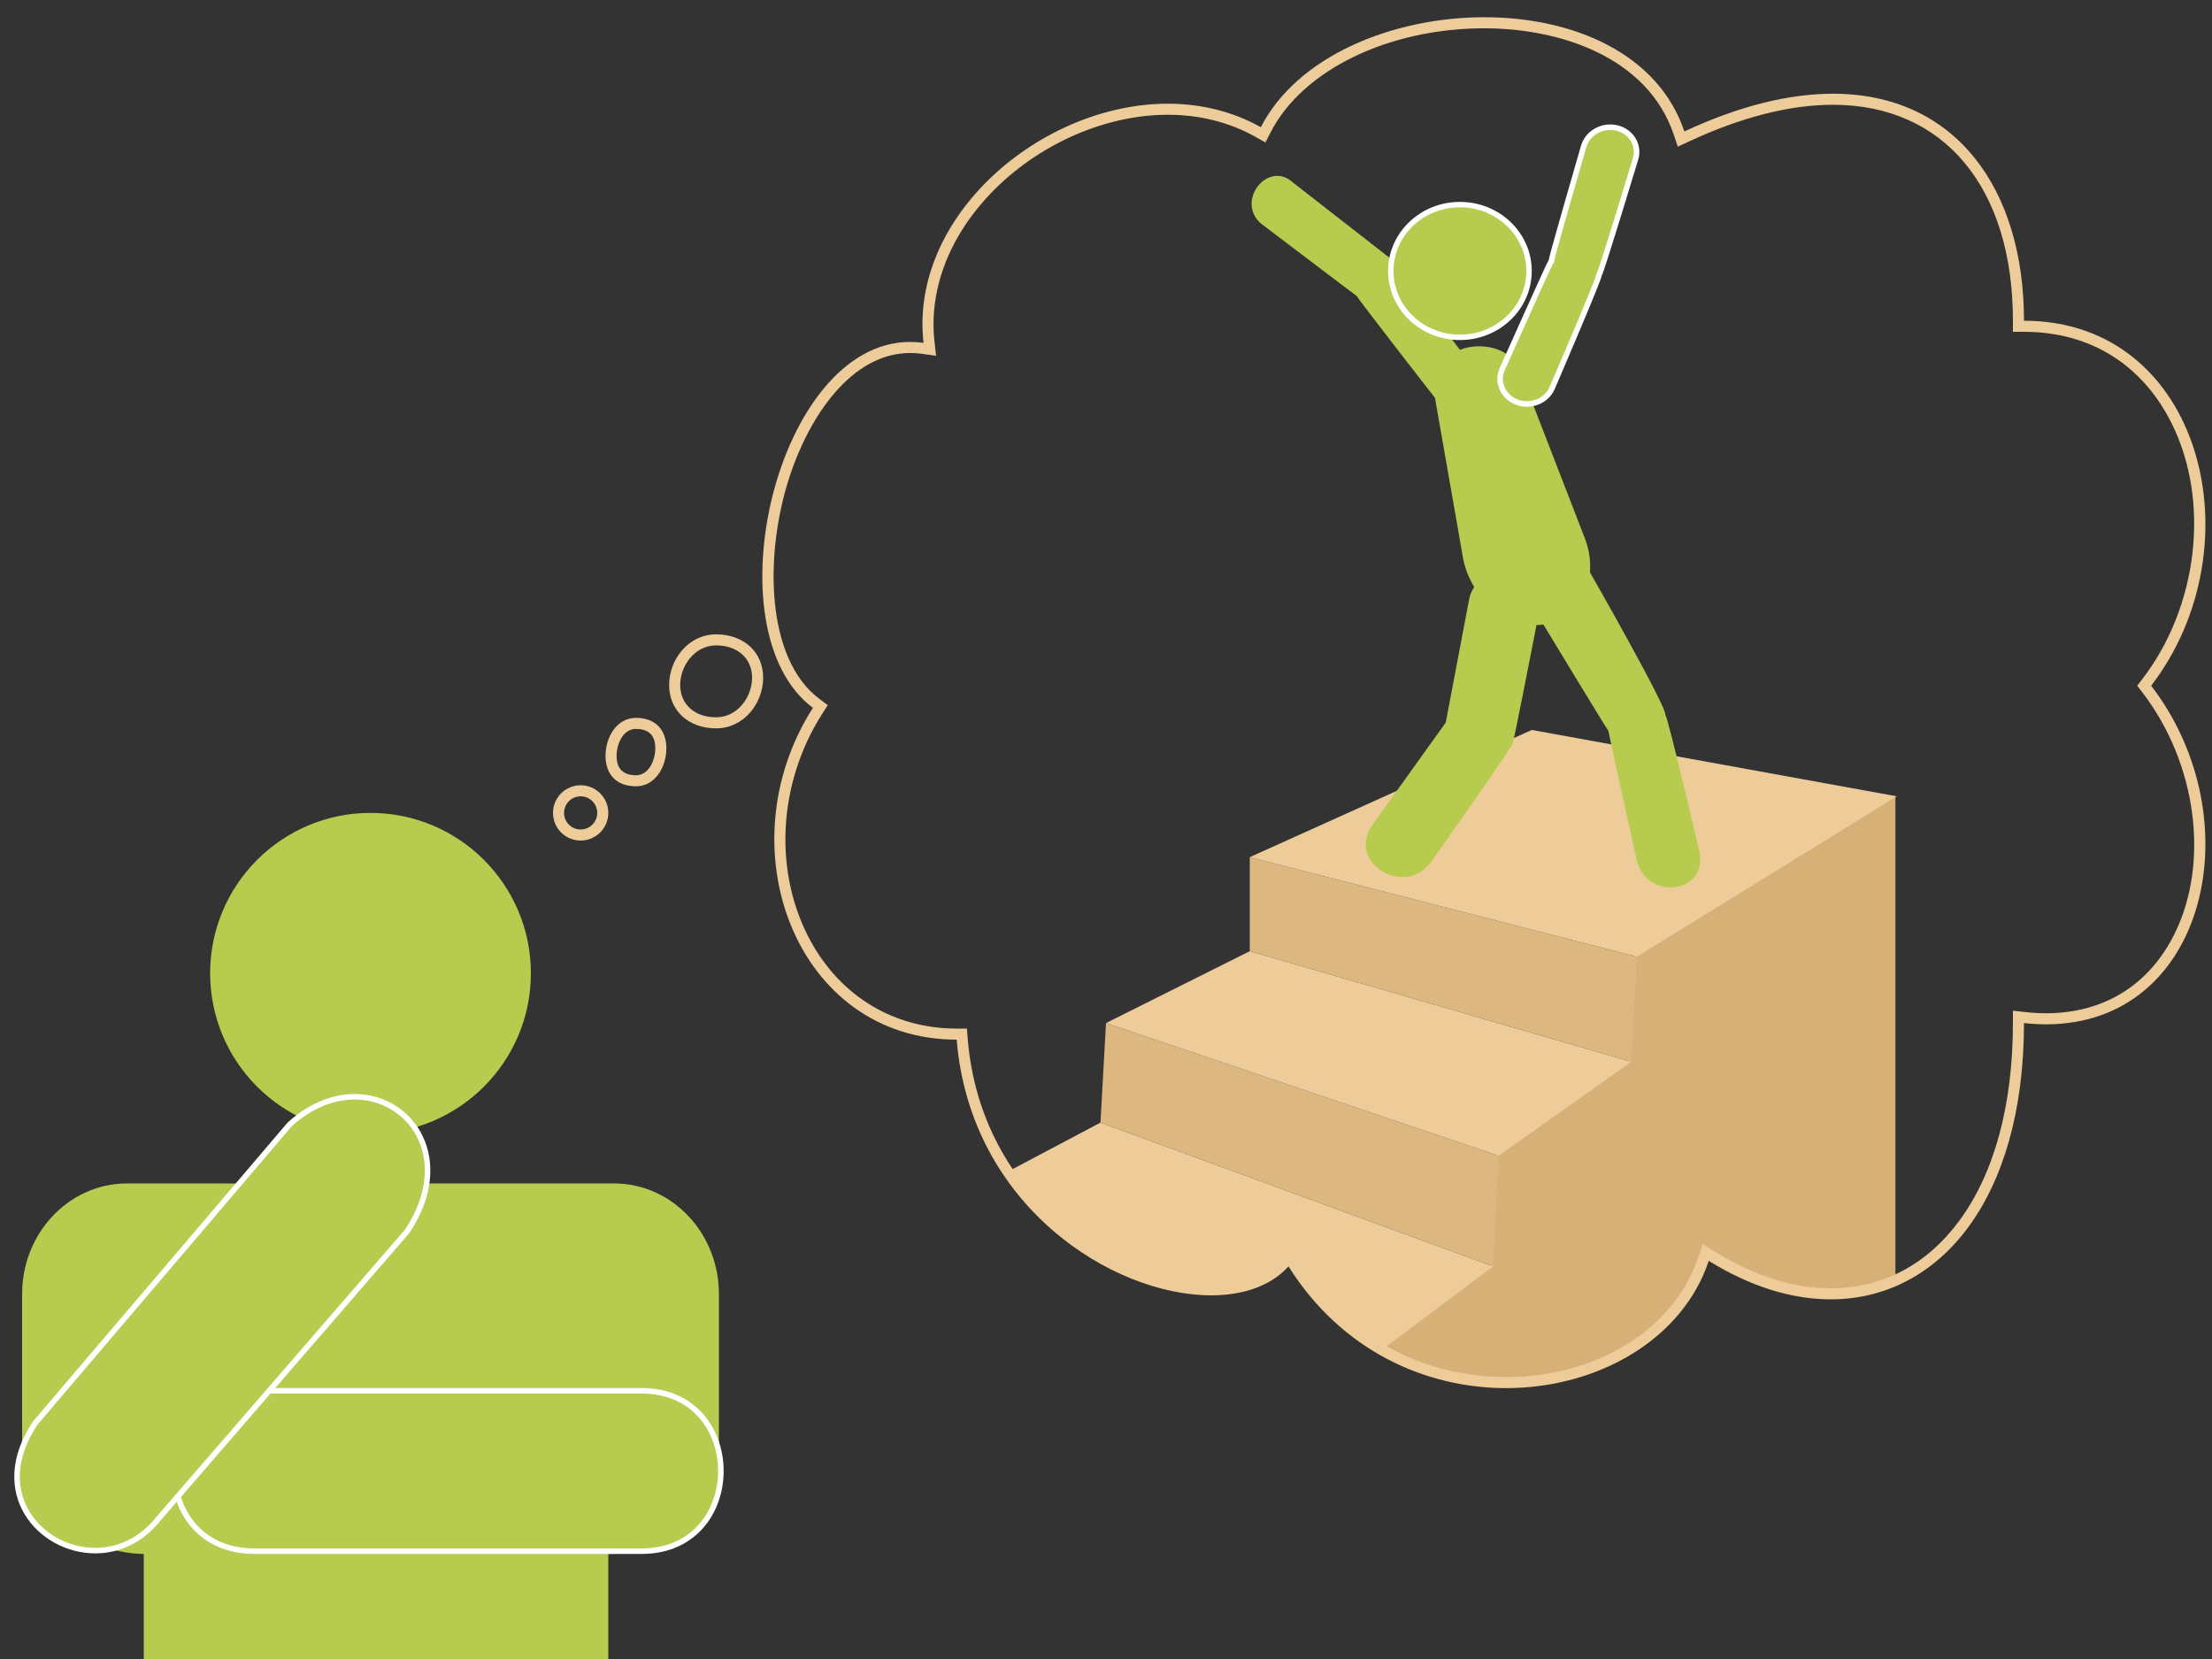 <?xml version="1.0" encoding="utf-8"?>
<!-- Generator: Adobe Illustrator 16.0.0, SVG Export Plug-In . SVG Version: 6.00 Build 0)  -->
<!DOCTYPE svg PUBLIC "-//W3C//DTD SVG 1.1//EN" "http://www.w3.org/Graphics/SVG/1.1/DTD/svg11.dtd">
<svg version="1.1" xmlns="http://www.w3.org/2000/svg" xmlns:xlink="http://www.w3.org/1999/xlink" x="0px" y="0px" width="400px"
	 height="300px" viewBox="0 0 400 300" enable-background="new 0 0 400 300" xml:space="preserve">
<rect x="0" y="0" width="400" height="300" fill="#333333" stroke="none"/>
<circle fill-rule="evenodd" clip-rule="evenodd" fill="none" stroke="#EECC99" stroke-width="2" stroke-miterlimit="10" cx="105" cy="147" r="4"/>
<g>
	<path fill="#EECC99" d="M115,131.813c2.322,0,3.5,1.178,3.5,3.5c0,2.024-1.086,4.875-3.5,4.875c-2.322,0-3.5-1.178-3.5-3.5
		C111.5,134.663,112.586,131.813,115,131.813 M115,129.813c-3.489,0-5.5,3.5-5.5,6.875c0,3.377,2.011,5.5,5.5,5.5
		c3.487,0,5.5-3.498,5.5-6.875C120.5,131.938,118.487,129.813,115,129.813L115,129.813z"/>
</g>
<g>
	<path fill="#EECC99" d="M129.5,116.71c3.888,0,6.5,2.349,6.5,5.845c0,3.455-2.612,7.155-6.5,7.155c-3.888,0-6.5-2.349-6.5-5.845
		C123,120.41,125.612,116.71,129.5,116.71 M129.5,114.71c-4.991,0-8.5,4.515-8.5,9.155c0,4.635,3.509,7.845,8.5,7.845
		s8.5-4.516,8.5-9.155C138,117.914,134.491,114.71,129.5,114.71L129.5,114.71z"/>
</g>
<path fill-rule="evenodd" clip-rule="evenodd" fill="#B7CB4E" d="M111,214H23c-10.543,0-19,8.993-19,20v27c0,11.007,11.457,20,22,20
	v19h84v-19c10.544,0,20-8.993,20-20v-27C130,222.993,121.544,214,111,214z"/>
<circle fill-rule="evenodd" clip-rule="evenodd" fill="#B7CB4E" cx="67" cy="176" r="29"/>
<g>
	<path fill-rule="evenodd" clip-rule="evenodd" fill="#B7CB4E" d="M46,280.5c-9.969,0-14.509-7.517-14.509-14.5
		s4.54-14.5,14.509-14.5h70c9.865,0,14.358,7.517,14.358,14.5s-4.493,14.5-14.358,14.5H46z"/>
	<path fill="#FFFFFF" d="M116,252c9.522,0,13.858,7.257,13.858,14s-4.336,14-13.858,14H46c-9.625,0-14.009-7.257-14.009-14
		S36.375,252,46,252H116 M116,251H46c-20.012,0-20.012,30,0,30h70C135.812,281,135.812,251,116,251L116,251z"/>
</g>
<g>
	<path fill-rule="evenodd" clip-rule="evenodd" fill="#B7CB4E" d="M17.233,280.399c-5.306,0-10.28-2.904-12.672-7.4
		c-2.486-4.673-1.828-10.255,1.854-15.72l45.966-53.955c3.585-3.253,7.667-4.996,11.757-4.996c4.903,0,9.348,2.623,11.601,6.846
		c2.707,5.074,1.922,11.47-2.153,17.548l-44.963,51.951C25.679,278.371,21.639,280.399,17.233,280.399z"/>
	<path fill="#FFFFFF" d="M64.14,197.828v1c4.717,0,8.992,2.521,11.157,6.58c2.61,4.893,1.846,11.08-2.094,16.984l-44.986,51.985
		c-2.833,3.561-6.733,5.521-10.984,5.521c-5.124,0-9.924-2.801-12.23-7.135c-2.388-4.489-1.75-9.871,1.796-15.159l45.921-53.908
		c3.524-3.186,7.471-4.869,11.419-4.869L64.14,197.828 M64.138,197.828c-3.894,0-8.16,1.557-12.138,5.172L6,257
		c-8.742,12.975,0.858,23.899,11.233,23.899c4.18,0,8.485-1.773,11.767-5.899l45-52C82.869,209.773,74.927,197.826,64.138,197.828
		L64.138,197.828z"/>
</g>
<path fill-rule="evenodd" clip-rule="evenodd" fill="#D6B077" d="M342.75,144l-47.117,28.905l-1.11,19.029L270.438,209l-0.85,19.94
	L249.75,244c43,20.417,58.5-17,58.5-17s18.333,11.25,34.5,5V144z"/>
<path fill-rule="evenodd" clip-rule="evenodd" fill="#EECC99" d="M182,212l17-9l71,26l-20,15c-7-2-17-16-17-16S211,246.875,182,212z
	"/>
<polygon fill-rule="evenodd" clip-rule="evenodd" fill="#DCB780" points="199,203 200,185 271,209 270,229 "/>
<polygon fill-rule="evenodd" clip-rule="evenodd" fill="#EECC99" points="200,185 226,172 295,192 271,209 "/>
<polygon fill-rule="evenodd" clip-rule="evenodd" fill="#DCB780" points="296,173 226,155 226,172 295,192 "/>
<polygon fill-rule="evenodd" clip-rule="evenodd" fill="#EECC99" points="277,132 343,144 296,173 226,155 "/>
<g>
	<path fill="#EECC99" d="M268.436,5.117c13.432,0.001,29.483,5.068,34.253,19.287l0.711,2.122l2.029-0.945
		c9.45-4.401,18.207-6.633,26.029-6.633C351.531,18.95,364,33.913,364,58v2h2c11.956,0,21.463,5.928,26.771,16.69
		c6.913,14.019,4.71,32.973-5.358,46.092l-0.935,1.219l0.936,1.218c9.8,12.756,12.199,30.687,5.834,43.604
		c-4.578,9.29-12.826,14.405-23.226,14.405c-1.234,0-2.513-0.072-3.801-0.215L364,182.766V185c0,14.794-3.356,27.159-9.706,35.758
		c-5.896,7.984-13.934,12.205-23.246,12.205c-6.808,0-13.871-2.241-20.994-6.662l-2.149-1.334l-0.802,2.399
		c-4.329,12.949-18.297,21.649-34.758,21.649c-15.508,0-29.231-7.684-37.652-21.08l-1.412-2.247l-1.771,1.977
		c-2.642,2.949-7.08,4.573-12.498,4.573c-16.938,0-41.659-15.43-44.019-44.4l-0.15-1.838H173c-11.279,0-20.902-5.761-26.401-15.804
		c-6.783-12.39-5.965-28.529,2.086-41.119l1.004-1.569l-1.495-1.112c-9.76-7.262-10.04-26.234-5.349-40.4
		c3.549-10.715,11.126-22.165,21.75-22.165c0.7,0,1.416,0.051,2.127,0.15l2.552,0.357l-0.287-2.561
		c-0.994-8.869,2.246-17.99,9.124-25.682c8.462-9.463,21.131-15.342,33.068-15.342c5.778,0.001,11.109,1.344,15.844,3.992
		l1.811,1.013l0.945-1.848C235.533,12.669,251.068,5.116,268.436,5.117 M268.437,3.117C251.82,3.116,234.575,10.15,228,23
		c-5.235-2.927-10.997-4.245-16.82-4.246C188.317,18.751,164.428,39.052,167,62c-0.814-0.114-1.616-0.17-2.405-0.17
		c-24.213,0-36.33,52.231-17.595,66.17c-16.121,25.21-3.011,60,26,60c2.437,29.912,28.061,46.238,46.012,46.238
		c5.82,0,10.831-1.715,13.988-5.238c9.646,15.348,24.907,22.016,39.345,22.016c16.463,0,31.857-8.666,36.655-23.016
		c7.578,4.703,15.09,6.963,22.048,6.963C350.727,234.963,366,216.905,366,185c1.381,0.153,2.722,0.228,4.022,0.228
		c29.029,0,37.495-37.127,18.978-61.228c19.346-25.211,9.238-66-23-66c0-23.951-12.427-41.05-34.541-41.052
		c-7.795,0-16.791,2.124-26.874,6.82C299.845,9.639,284.432,3.118,268.437,3.117L268.437,3.117z"/>
</g>
<path fill-rule="evenodd" clip-rule="evenodd" fill="#B7CB4E" d="M307.276,153.878c0,0-5.574-23.896-6.14-24.636
	c0.252-1.486-13.556-25.64-13.621-25.736c0.158-1.988-0.128-4.109-0.934-6.19l-11.756-30.354c-1.581-4.083-6.986-5.215-10.827-3.704
	l-12.667-16.596l-17.485-13.626c-4.461-4.144-10.393,3.159-5.932,7.303c0,0,17.128,13.005,17.395,13.161
	c0.199,0.449,13.991,18.263,14.175,18.424l5.074,28.95c0.326,1.857,1.038,3.65,2.027,5.269c-0.443,0.655-0.762,1.398-0.915,2.206
	l-4.232,22.306l-13.256,18.5c-4.828,6.735,5.844,13.368,10.67,6.633c0,0,14.528-20.586,14.689-21.369
	c0.251-0.49,4.308-21.391,4.308-21.391c0.415-0.004,0.833-0.035,1.252-0.089c0,0,11.394,18.843,11.752,19.212
	c0.012,0.374,5.082,23.225,5.082,23.225C297.662,163.101,309.004,161.604,307.276,153.878z"/>
<path fill-rule="evenodd" clip-rule="evenodd" fill="#B7CB4E" stroke="#FFFFFF" stroke-miterlimit="10" d="M292.381,23.144
	c-2.592-0.619-5.279,0.866-6.002,3.318c0,0-5.869,20.269-5.853,20.722c-0.293,0.34-8.883,19.58-8.883,19.58
	c-1.032,2.339,0.151,5.004,2.643,5.951s5.347-0.181,6.378-2.52c0,0,8.529-19.8,8.486-20.469c0.411-0.483,6.617-21.022,6.617-21.022
	C296.489,26.252,294.974,23.763,292.381,23.144z"/>
<ellipse fill="#B7CB4E" stroke="#FFFFFF" stroke-width="0.981" stroke-miterlimit="10" cx="264" cy="49" rx="12.5" ry="12"/>
</svg>

